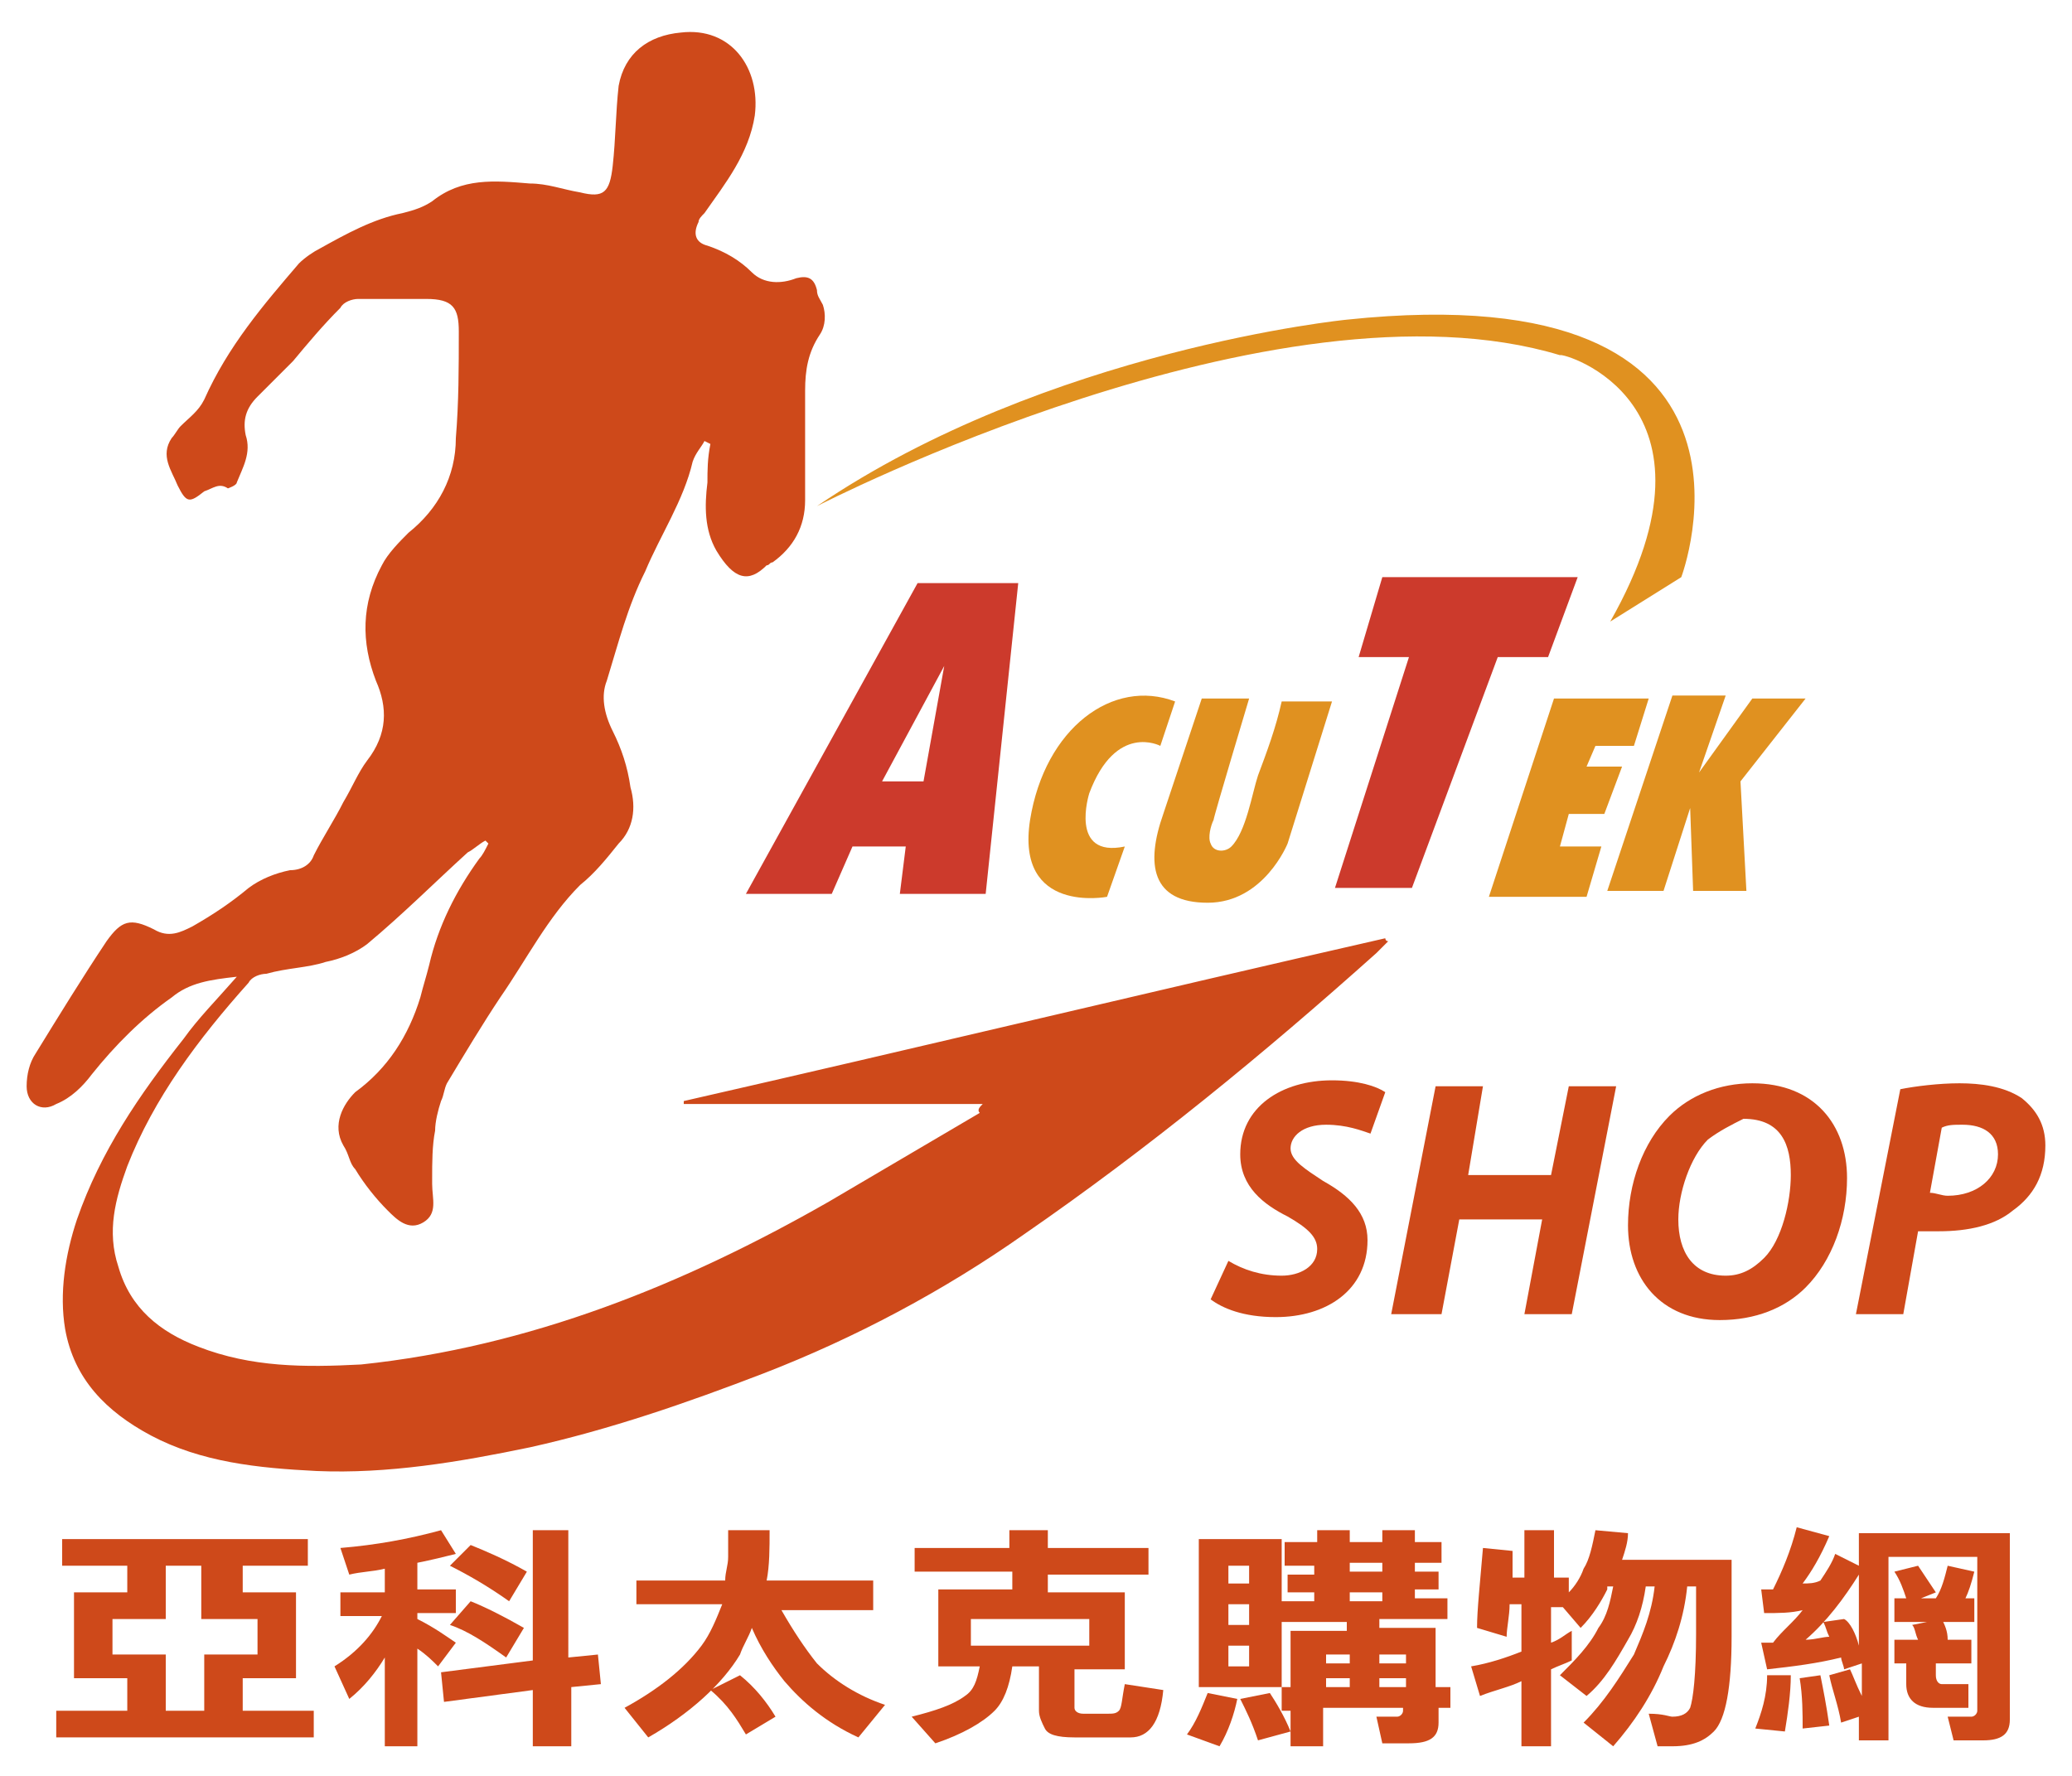 <?xml version="1.0" encoding="utf-8"?>
<!-- Generator: Adobe Illustrator 21.0.0, SVG Export Plug-In . SVG Version: 6.00 Build 0)  -->
<svg version="1.1" id="圖層_1" xmlns="http://www.w3.org/2000/svg" xmlns:xlink="http://www.w3.org/1999/xlink" x="0px" y="0px"
	 viewBox="0 0 70 60" style="enable-background:new 0 0 70 60;" xml:space="preserve" width="70" height="60">
<style type="text/css">
	.st0{fill:#CE491A;}
	.st1{fill:#E09120;}
	.st2{fill:#CC3A2C;}
</style>
<g>
	<g>
		<path class="st0" d="M2.1,52h8.3v0.9H8.2v0.9h1.8v2.9H8.2v1.1h2.4v0.9H1.9v-0.9h2.4v-1.1H2.5v-2.9h1.8v-0.9H2.1V52z M5.6,57.8h1.3
			v-1.9h1.8v-1.2H6.8v-1.8H5.6v1.8H3.8v1.2h1.8V57.8z"/>
		<path class="st0" d="M14.9,51.7l0.5,0.8c-0.4,0.1-0.8,0.2-1.3,0.3v0.9h1.3v0.8h-1.3v0.2c0.6,0.3,1,0.6,1.3,0.8l-0.6,0.8
			c-0.2-0.2-0.4-0.4-0.7-0.6V59H13v-3c-0.3,0.5-0.7,1-1.2,1.4l-0.5-1.1c0.8-0.5,1.3-1.1,1.6-1.7h-1.4v-0.8H13V53
			c-0.4,0.1-0.8,0.1-1.2,0.2l-0.3-0.9C12.7,52.2,13.8,52,14.9,51.7z M20.2,55.9l0.1,1l-1,0.1v2H18v-1.9l-3,0.4l-0.1-1l3.1-0.4v-4.4
			h1.2V56L20.2,55.9z M15.9,52.2c0.5,0.2,1.2,0.5,1.9,0.9l-0.6,1c-0.7-0.5-1.4-0.9-2-1.2L15.9,52.2z M15.9,54.1
			c0.5,0.2,1.1,0.5,1.8,0.9l-0.6,1c-0.7-0.5-1.3-0.9-1.9-1.1L15.9,54.1z"/>
		<path class="st0" d="M21.4,53.4h3.1c0-0.3,0.1-0.5,0.1-0.8v-0.9h1.4c0,0.6,0,1.2-0.1,1.7h3.6v1h-3.1c0.4,0.7,0.8,1.3,1.2,1.8
			c0.6,0.6,1.4,1.1,2.3,1.4L29,58.7c-1.1-0.5-1.9-1.2-2.5-1.9c-0.4-0.5-0.8-1.1-1.1-1.8c-0.1,0.3-0.3,0.6-0.4,0.9
			c-0.6,1-1.7,2-3.1,2.8l-0.8-1c1.1-0.6,2-1.3,2.6-2.1c0.3-0.4,0.5-0.9,0.7-1.4h-2.9V53.4z M25,56.6c0.5,0.4,0.9,0.9,1.2,1.4l-1,0.6
			c-0.3-0.5-0.6-1-1.2-1.5L25,56.6z"/>
		<path class="st0" d="M30.8,52.3h3.3v-0.6h1.3v0.6h3.4v0.9h-3.4v0.6h2.6v2.6h-1.7v1.3c0,0.1,0.1,0.2,0.3,0.2h0.8
			c0.2,0,0.3,0,0.4-0.1c0.1-0.1,0.1-0.4,0.2-0.9l1.3,0.2c-0.1,1.1-0.5,1.6-1.1,1.6h-1.9c-0.6,0-0.9-0.1-1-0.3
			c-0.1-0.2-0.2-0.4-0.2-0.6v-1.5h-0.9c-0.1,0.7-0.3,1.2-0.6,1.5c-0.4,0.4-1.1,0.8-2,1.1l-0.8-0.9c0.8-0.2,1.4-0.4,1.8-0.7
			c0.3-0.2,0.4-0.5,0.5-1h-1.4v-2.6h2.5v-0.6h-3.3V52.3z M36.8,55.6v-0.9h-4v0.9H36.8z"/>
		<path class="st0" d="M40.8,57.2l1,0.2c-0.1,0.5-0.3,1.1-0.6,1.6l-1.1-0.4C40.4,58.2,40.6,57.7,40.8,57.2z M40.5,52h2.8v5h-2.8V52z
			 M41.5,53.5h0.7v-0.6h-0.7V53.5z M41.5,54.9h0.7v-0.7h-0.7V54.9z M42.2,56.3v-0.7h-0.7v0.7H42.2z M42.9,57.2
			c0.2,0.3,0.5,0.8,0.7,1.3l-1.1,0.3c-0.2-0.6-0.4-1-0.6-1.4L42.9,57.2z M43.5,52.1h1v-0.4h1.1v0.4h1.1v-0.4h1.1v0.4h0.9v0.7h-0.9
			v0.3h0.8v0.6h-0.8v0.3h1.1v0.7h-2.3v0.3h1.9V57H49v0.7h-0.4v0.5c0,0.5-0.3,0.7-1,0.7h-0.9L46.5,58c0.4,0,0.7,0,0.7,0
			c0.1,0,0.2-0.1,0.2-0.2v-0.1h-2.7V59h-1.1v-1.2h-0.3V57h0.3v-1.9h1.9v-0.3h-2.2v-0.7h1.1v-0.3h-0.9v-0.6h0.9v-0.3h-1V52.1z
			 M44.8,56.2h0.8v-0.3h-0.8V56.2z M44.8,57h0.8v-0.3h-0.8V57z M46.7,53.1v-0.3h-1.1v0.3H46.7z M45.6,54.1h1.1v-0.3h-1.1V54.1z
			 M46.6,56.2h0.9v-0.3h-0.9V56.2z M46.6,57h0.9v-0.3h-0.9V57z"/>
		<path class="st0" d="M50.1,52.3l1,0.1c0,0.3,0,0.6,0,0.9h0.4v-1.6h1v1.6h0.5v0.5c0.2-0.2,0.4-0.5,0.5-0.8c0.2-0.3,0.3-0.8,0.4-1.3
			l1.1,0.1c0,0.3-0.1,0.6-0.2,0.9h3.7l0,2.6c0,1.7-0.2,2.8-0.6,3.2c-0.3,0.3-0.7,0.5-1.4,0.5h-0.5l-0.3-1.1c0.5,0,0.7,0.1,0.8,0.1
			c0.3,0,0.5-0.1,0.6-0.3c0.1-0.3,0.2-1.1,0.2-2.5l0-1.6H57c-0.1,1-0.4,1.9-0.8,2.7c-0.4,1-1,1.9-1.7,2.7l-1-0.8
			c0.7-0.7,1.2-1.5,1.7-2.3c0.3-0.7,0.6-1.4,0.7-2.3h-0.3c-0.1,0.7-0.3,1.3-0.6,1.8c-0.4,0.7-0.8,1.4-1.4,1.9l-0.9-0.7
			c0.5-0.5,1-1,1.3-1.6c0.3-0.4,0.4-0.9,0.5-1.4h-0.2c0,0,0,0.1,0,0.1c-0.2,0.4-0.5,0.9-0.9,1.3l-0.6-0.7h-0.4v1.2
			c0.3-0.1,0.5-0.3,0.7-0.4v1c-0.2,0.1-0.5,0.2-0.7,0.3V59h-1v-2.2c-0.4,0.2-0.9,0.3-1.4,0.5l-0.3-1c0.6-0.1,1.2-0.3,1.7-0.5v-1.6
			h-0.4c0,0.4-0.1,0.8-0.1,1.1l-1-0.3C49.9,54.4,50,53.5,50.1,52.3z"/>
		<path class="st0" d="M59.7,56.6l0.8,0c0,0.6-0.1,1.3-0.2,1.9l-1-0.1C59.5,57.9,59.7,57.3,59.7,56.6z M60.7,51.6l1.1,0.3
			c-0.3,0.7-0.6,1.2-0.9,1.6c0.2,0,0.4,0,0.6-0.1c0.2-0.3,0.4-0.6,0.5-0.9l0.8,0.4v-1.1h5.1v6.3c0,0.5-0.3,0.7-0.9,0.7h-1L65.8,58
			c0.5,0,0.7,0,0.8,0c0.1,0,0.2-0.1,0.2-0.2v-5.2h-3v6.2h-1V58l-0.6,0.2c-0.1-0.6-0.3-1.1-0.4-1.6l0.7-0.2c0.1,0.2,0.2,0.5,0.4,0.9
			v-1.1l-0.6,0.2c0-0.1-0.1-0.3-0.1-0.4c-0.8,0.2-1.6,0.3-2.5,0.4l-0.2-0.9c0.1,0,0.3,0,0.4,0c0.3-0.4,0.7-0.7,1-1.1
			c-0.4,0.1-0.8,0.1-1.3,0.1l-0.1-0.8c0.1,0,0.3,0,0.4,0C60.2,53.1,60.5,52.4,60.7,51.6z M61.5,56.6c0.1,0.5,0.2,1,0.3,1.7l-0.9,0.1
			c0-0.5,0-1.1-0.1-1.7L61.5,56.6z M62.8,55.6v-2.4c-0.5,0.8-1.1,1.6-1.8,2.2c0.3,0,0.6-0.1,0.8-0.1c-0.1-0.2-0.1-0.3-0.2-0.5
			l0.7-0.1C62.5,54.8,62.7,55.2,62.8,55.6z M64.8,52.9c0.2,0.3,0.4,0.6,0.6,0.9l-0.5,0.2h0.5c0.2-0.3,0.3-0.7,0.4-1.1l0.9,0.2
			c-0.1,0.4-0.2,0.7-0.3,0.9h0.3v0.8H64v-0.8h0.4c-0.1-0.3-0.2-0.6-0.4-0.9L64.8,52.9z M65.6,54.7c0.1,0.2,0.2,0.4,0.2,0.7h0.8v0.8
			h-1.2v0.4c0,0.2,0.1,0.3,0.2,0.3h0.9v0.8h-1.2c-0.6,0-0.9-0.3-0.9-0.8v-0.7H64v-0.8h0.8c-0.1-0.2-0.1-0.4-0.2-0.5L65.6,54.7z"/>
	</g>
	<path class="st1" d="M54.4,21l2.4-1.5c0,0,3.9-10.3-11.3-8.7c0,0-10.1,1-17.9,6.3c0,0,15.5-8,25.1-5.1C52.8,11.9,58.6,13.6,54.4,21
		"/>
	<path class="st0" d="M33.2,37.3H23.1c0,0,0,0,0-0.1c7.9-1.8,15.8-3.7,23.7-5.5c0,0,0,0.1,0.1,0.1c-0.1,0.1-0.3,0.3-0.4,0.4
		c-3.8,3.4-7.7,6.6-11.9,9.5c-2.7,1.9-5.7,3.5-8.8,4.7c-2.6,1-5.2,1.9-7.9,2.5c-2.4,0.5-4.8,0.9-7.2,0.8c-2-0.1-3.9-0.3-5.6-1.2
		c-1.5-0.8-2.6-1.9-2.9-3.6c-0.2-1.2,0-2.5,0.4-3.7c0.8-2.3,2.1-4.2,3.6-6.1c0.5-0.7,1.1-1.3,1.8-2.1c-0.9,0.1-1.6,0.2-2.2,0.7
		c-1,0.7-1.9,1.6-2.7,2.6c-0.3,0.4-0.7,0.8-1.2,1c-0.5,0.3-1,0-1-0.6c0-0.4,0.1-0.8,0.3-1.1c0.8-1.3,1.6-2.6,2.4-3.8
		c0.5-0.7,0.8-0.8,1.6-0.4c0.5,0.3,0.9,0.1,1.3-0.1c0.7-0.4,1.3-0.8,1.9-1.3c0.4-0.3,0.9-0.5,1.4-0.6c0.4,0,0.7-0.2,0.8-0.5
		c0.3-0.6,0.7-1.2,1-1.8c0.3-0.5,0.5-1,0.8-1.4c0.7-0.9,0.7-1.8,0.3-2.7c-0.5-1.3-0.5-2.6,0.2-3.9c0.2-0.4,0.6-0.8,0.9-1.1
		c1-0.8,1.6-1.9,1.6-3.2c0.1-1.2,0.1-2.4,0.1-3.6c0-0.8-0.2-1.1-1.1-1.1c-0.8,0-1.5,0-2.3,0c-0.2,0-0.5,0.1-0.6,0.3
		c-0.6,0.6-1.1,1.2-1.6,1.8c-0.4,0.4-0.8,0.8-1.2,1.2c-0.4,0.4-0.5,0.8-0.4,1.3c0.2,0.6-0.1,1.1-0.3,1.6c0,0.1-0.3,0.2-0.3,0.2
		c-0.3-0.2-0.5,0-0.8,0.1C6.4,17,6.3,17,6,16.4c-0.2-0.5-0.6-1-0.2-1.6c0.1-0.1,0.2-0.3,0.3-0.4c0.3-0.3,0.6-0.5,0.8-0.9
		c0.8-1.8,2-3.2,3.2-4.6c0.2-0.2,0.5-0.4,0.7-0.5c0.9-0.5,1.8-1,2.8-1.2C14,7.1,14.3,7,14.6,6.8c1-0.8,2.1-0.7,3.3-0.6
		c0.6,0,1.1,0.2,1.7,0.3c0.8,0.2,1,0,1.1-0.9c0.1-0.9,0.1-1.8,0.2-2.7c0.2-1.1,1-1.7,2.1-1.8c1.7-0.2,2.7,1.2,2.5,2.8
		c-0.2,1.3-1,2.3-1.7,3.3c-0.1,0.1-0.2,0.2-0.2,0.3c-0.2,0.4-0.1,0.7,0.3,0.8c0.6,0.2,1.1,0.5,1.5,0.9c0.4,0.4,1,0.4,1.5,0.2
		c0.4-0.1,0.6,0,0.7,0.4c0,0.2,0.1,0.3,0.2,0.5c0.1,0.3,0.1,0.7-0.1,1c-0.4,0.6-0.5,1.2-0.5,1.9c0,1.2,0,2.5,0,3.7
		c0,0.9-0.4,1.6-1.1,2.1c-0.1,0-0.1,0.1-0.2,0.1c-0.6,0.6-1.1,0.5-1.7-0.5c-0.4-0.7-0.4-1.5-0.3-2.3c0-0.4,0-0.8,0.1-1.3l-0.2-0.1
		c-0.1,0.2-0.3,0.4-0.4,0.7c-0.3,1.3-1.1,2.5-1.6,3.7c-0.6,1.2-0.9,2.4-1.3,3.7c-0.2,0.5-0.1,1.1,0.2,1.7c0.3,0.6,0.5,1.2,0.6,1.9
		c0.2,0.7,0.1,1.4-0.4,1.9c-0.4,0.5-0.8,1-1.3,1.4c-1.1,1.1-1.8,2.5-2.7,3.8c-0.6,0.9-1.2,1.9-1.8,2.9c-0.1,0.2-0.1,0.4-0.2,0.6
		c-0.1,0.3-0.2,0.7-0.2,1c-0.1,0.5-0.1,1.1-0.1,1.6c0,0.1,0,0.1,0,0.2c0,0.5,0.2,1-0.3,1.3c-0.5,0.3-0.9-0.1-1.2-0.4
		c-0.4-0.4-0.8-0.9-1.1-1.4c-0.2-0.2-0.2-0.5-0.4-0.8c-0.4-0.7,0-1.4,0.4-1.8c1.1-0.8,1.8-1.9,2.2-3.2c0.1-0.4,0.2-0.7,0.3-1.1
		c0.3-1.3,0.9-2.5,1.7-3.6c0.1-0.1,0.2-0.3,0.3-0.5c0,0-0.1-0.1-0.1-0.1c-0.2,0.1-0.4,0.3-0.6,0.4c-1.1,1-2.2,2.1-3.4,3.1
		c-0.4,0.3-0.9,0.5-1.4,0.6c-0.6,0.2-1.3,0.2-2,0.4c-0.2,0-0.5,0.1-0.6,0.3c-1.7,1.9-3.2,3.9-4.1,6.2c-0.4,1.1-0.7,2.2-0.3,3.4
		c0.4,1.4,1.4,2.2,2.7,2.7c1.8,0.7,3.6,0.7,5.5,0.6c5.7-0.6,10.9-2.7,15.8-5.5c1.7-1,3.4-2,5.1-3C33,37.5,33.1,37.4,33.2,37.3
		L33.2,37.3z"/>
	<path class="st2" d="M31,19.7l-5.8,10.5h2.9l0.7-1.6h1.8l-0.2,1.6h2.9l1.1-10.5H31z M31.2,26.4h-1.4l2.1-3.9L31.2,26.4z"/>
	<polygon class="st2" points="46.7,19.5 45.9,22.2 47.6,22.2 45.1,30 47.7,30 50.6,22.2 52.3,22.2 53.3,19.5 	"/>
	<polygon class="st1" points="56.5,23.5 58.3,23.5 57.4,26.1 59.2,23.6 61,23.6 58.8,26.4 59,30.1 57.2,30.1 57.1,27.3 56.2,30.1 
		54.3,30.1 	"/>
	<polygon class="st1" points="52.5,23.6 55.7,23.6 55.2,25.2 53.9,25.2 53.6,25.9 54.8,25.9 54.2,27.5 53,27.5 52.7,28.6 54.1,28.6 
		53.6,30.3 50.3,30.3 	"/>
	<path class="st1" d="M39.7,23.7l-0.5,1.5c0,0-1.5-0.8-2.4,1.6c0,0-0.7,2.2,1.2,1.8l-0.6,1.7c0,0-3.1,0.6-2.6-2.6
		C35.3,24.6,37.6,22.9,39.7,23.7"/>
	<path class="st1" d="M45,23.7l-1.5,4.8c0,0-0.8,2-2.7,2c-1.9,0-2.1-1.3-1.5-3l1.3-3.9h1.6c0,0-1.2,4-1.2,4.1
		c-0.1,0.2-0.2,0.6-0.1,0.8c0.1,0.3,0.5,0.3,0.7,0.1c0.5-0.5,0.7-1.8,0.9-2.4c0.3-0.8,0.6-1.6,0.8-2.5L45,23.7L45,23.7z"/>
	<path class="st0" d="M41.5,42.6c0.5,0.3,1.1,0.5,1.8,0.5c0.6,0,1.2-0.3,1.2-0.9c0-0.4-0.3-0.7-1-1.1c-0.8-0.4-1.6-1-1.6-2.1
		c0-1.6,1.4-2.5,3.1-2.5c0.9,0,1.5,0.2,1.8,0.4l-0.5,1.4C46,38.2,45.5,38,44.8,38c-0.8,0-1.2,0.4-1.2,0.8c0,0.4,0.5,0.7,1.1,1.1
		c0.9,0.5,1.5,1.1,1.5,2c0,1.7-1.4,2.6-3.1,2.6c-1.1,0-1.8-0.3-2.2-0.6L41.5,42.6z"/>
	<polygon class="st0" points="50.1,36.7 49.6,39.7 52.4,39.7 53,36.7 54.6,36.7 53.1,44.4 51.5,44.4 52.1,41.2 49.3,41.2 48.7,44.4 
		47,44.4 48.5,36.7 	"/>
	<path class="st0" d="M62.4,39.8c0,1.4-0.5,2.8-1.4,3.7c-0.7,0.7-1.7,1.1-2.9,1.1c-2,0-3.1-1.4-3.1-3.2c0-1.4,0.5-2.8,1.4-3.7
		c0.7-0.7,1.7-1.1,2.8-1.1C61.3,36.6,62.4,38,62.4,39.8 M57.7,38.5c-0.6,0.6-1,1.8-1,2.7c0,1.1,0.5,1.9,1.6,1.9
		c0.5,0,0.9-0.2,1.3-0.6c0.6-0.6,0.9-1.9,0.9-2.8c0-1-0.3-1.9-1.6-1.9C58.5,38,58.1,38.2,57.7,38.5"/>
	<path class="st0" d="M64.2,36.8c0.5-0.1,1.3-0.2,2-0.2c0.7,0,1.5,0.1,2.1,0.5c0.5,0.4,0.8,0.9,0.8,1.6c0,1-0.4,1.7-1.1,2.2
		c-0.6,0.5-1.5,0.7-2.5,0.7c-0.3,0-0.5,0-0.7,0l-0.5,2.8h-1.6L64.2,36.8z M65.2,40.3c0.2,0,0.4,0.1,0.6,0.1c1,0,1.7-0.6,1.7-1.4
		c0-0.7-0.5-1-1.2-1c-0.3,0-0.5,0-0.7,0.1L65.2,40.3z"/>
</g>
<g>
</g>
<g>
</g>
<g>
</g>
<g>
</g>
<g>
</g>
<g>
</g>
<g>
</g>
<g>
</g>
<g>
</g>
<g>
</g>
<g>
</g>
<g>
</g>
<g>
</g>
<g>
</g>
<g>
</g>
</svg>
